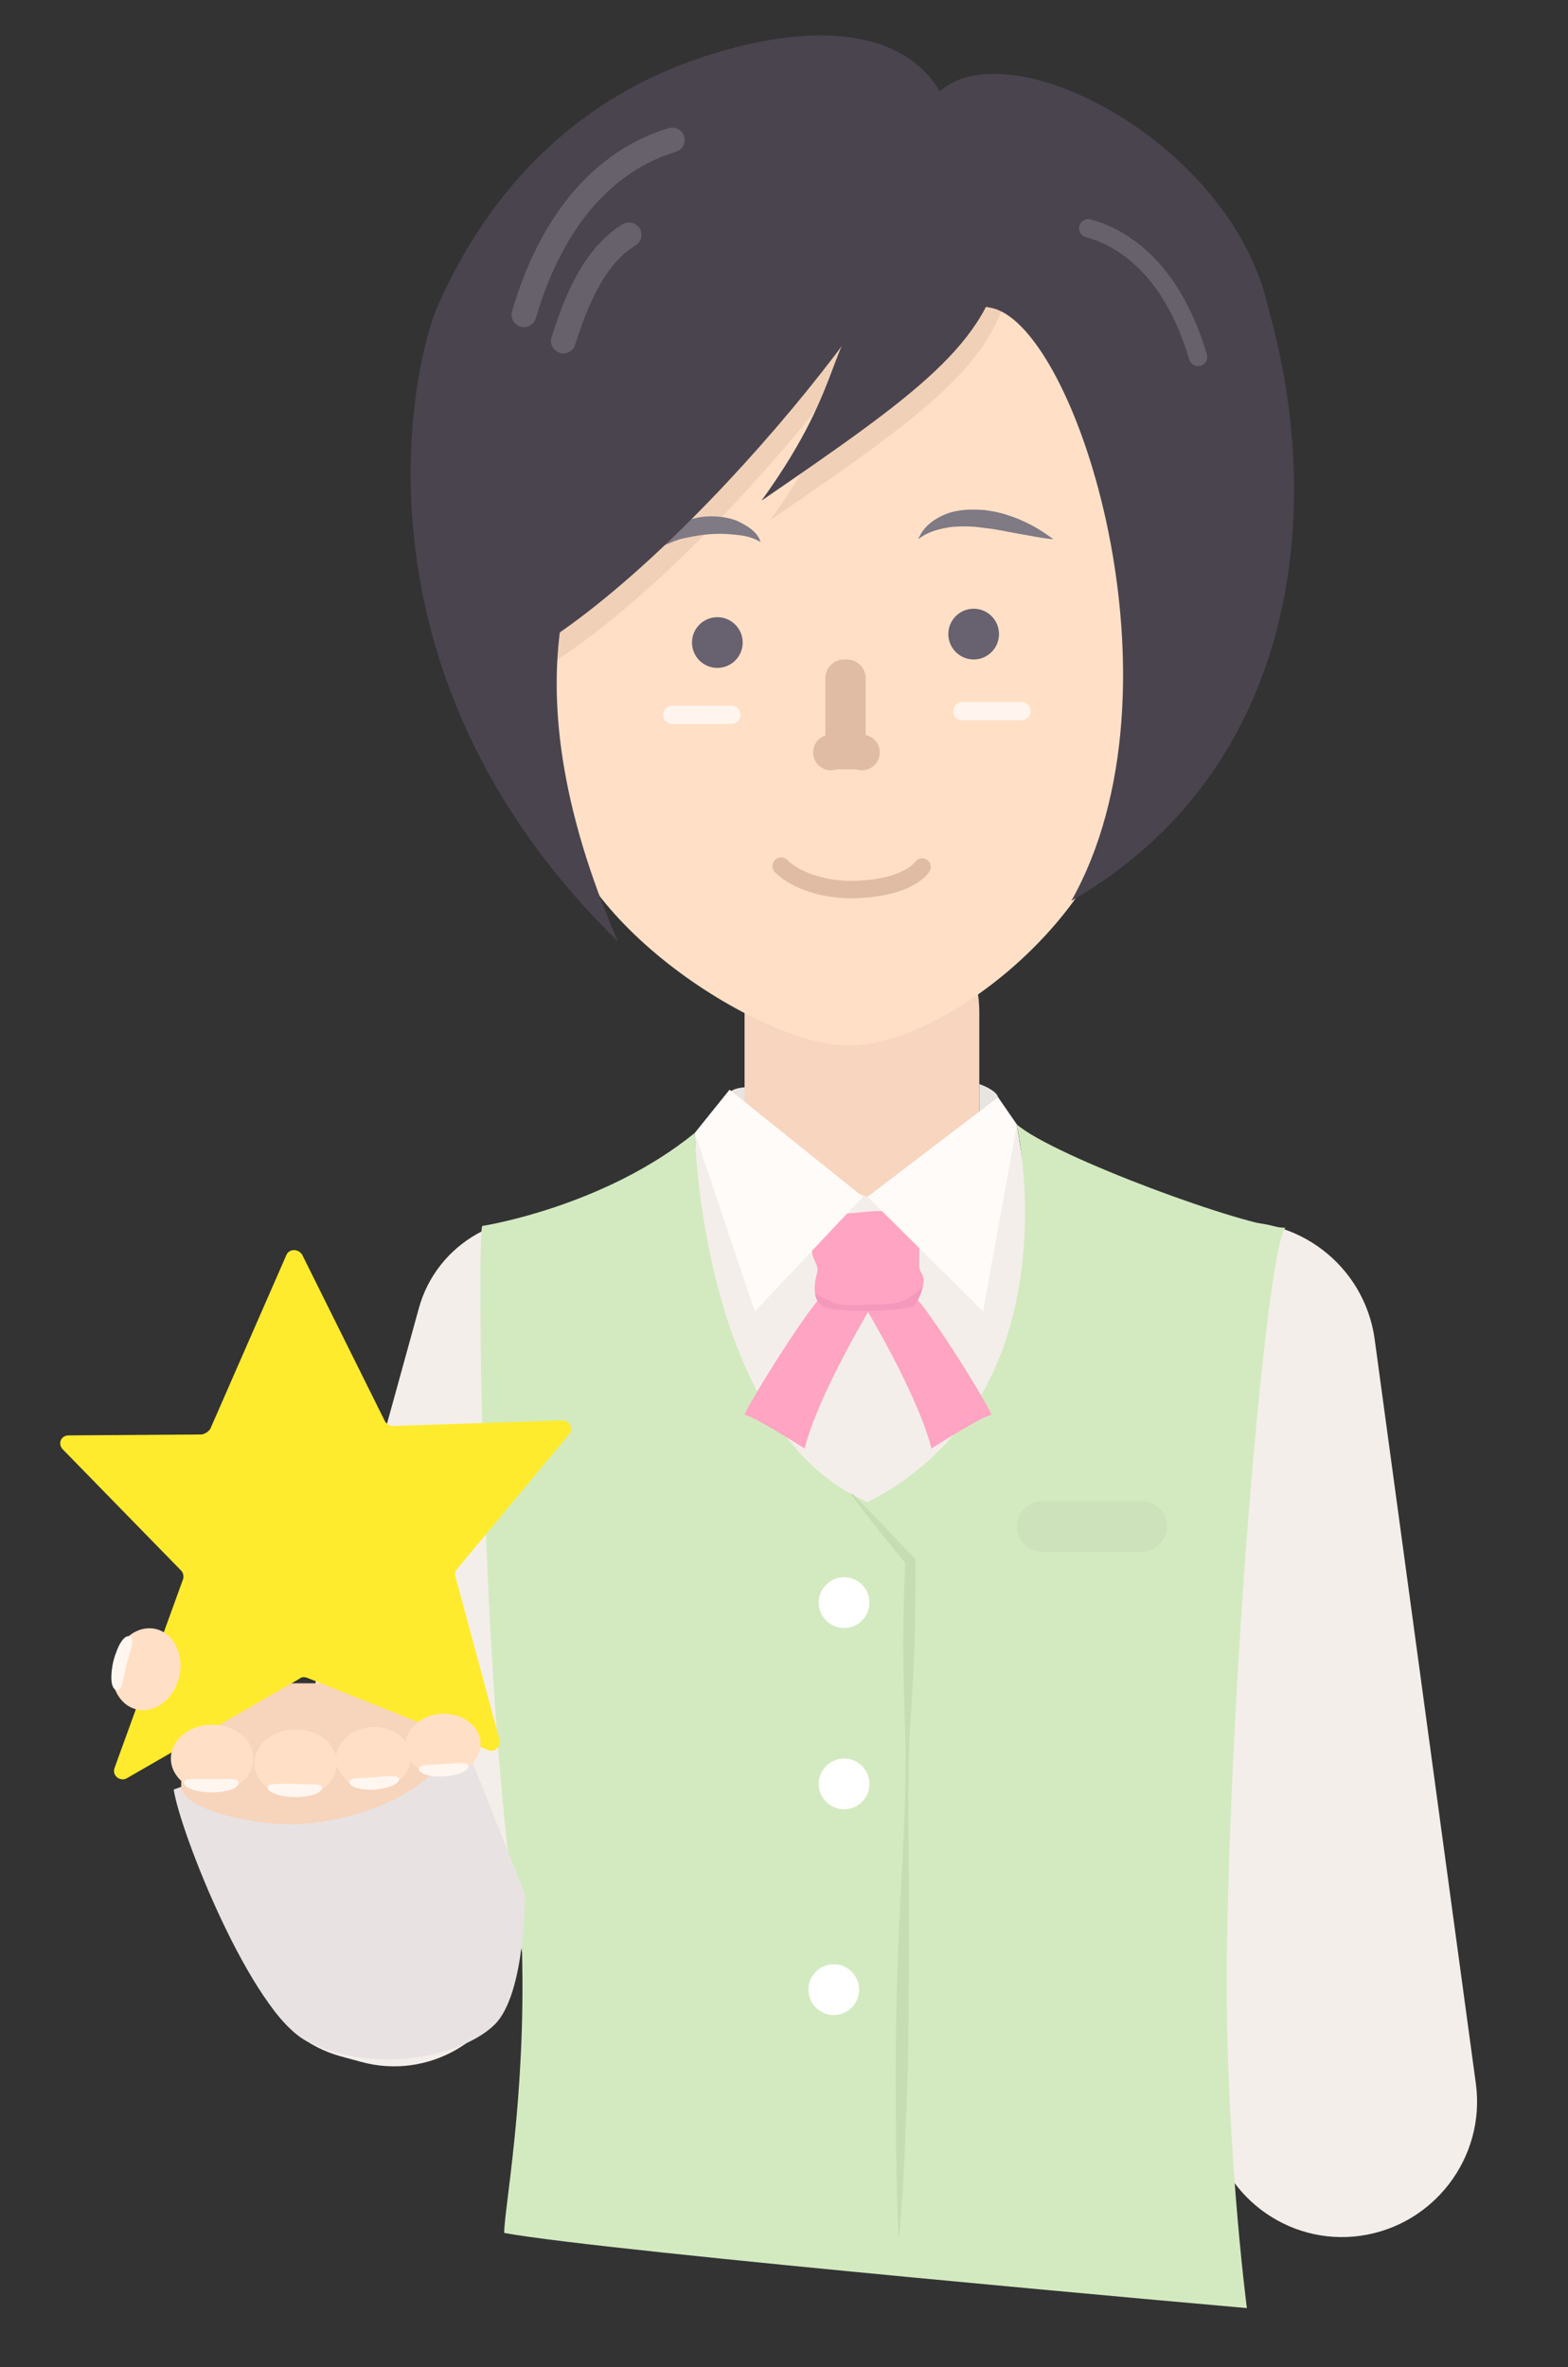 <?xml version="1.0" encoding="utf-8"?>
<!-- Generator: Adobe Illustrator 22.0.1, SVG Export Plug-In . SVG Version: 6.00 Build 0)  -->
<svg version="1.1" id="レイヤー_1" xmlns="http://www.w3.org/2000/svg" xmlns:xlink="http://www.w3.org/1999/xlink" x="0px"
	 y="0px" viewBox="0 0 167 252" style="enable-background:new 0 0 167 252;" xml:space="preserve">
<rect x="0" y="0" width="167" height="252" fill="#333333" stroke="none"/>
<style type="text/css">
	.st0{fill:#FFFFFF;}
	.st1{opacity:0.3;clip-path:url(#SVGID_2_);fill:#FFFFFF;}
	.st2{clip-path:url(#SVGID_4_);fill:#FFFFFF;}
	.st3{clip-path:url(#SVGID_6_);fill:#FFFFFF;}
	.st4{clip-path:url(#SVGID_8_);}
	.st5{fill:#D8B8A0;}
	.st6{fill:#B58D71;}
	.st7{fill:#F4E7DC;}
	.st8{opacity:0.29;}
	.st9{fill:#CEAE99;}
	.st10{fill:#FFEB2E;}
	.st11{fill:#BC9682;}
	.st12{fill:#FFF6F0;}
	.st13{fill:none;stroke:#D8B8A0;stroke-width:1.23;stroke-linecap:round;stroke-miterlimit:10;}
	.st14{fill:#FFF6B8;}
	.st15{clip-path:url(#SVGID_10_);}
	.st16{fill:#B9BFC1;}
	.st17{fill:#F4EEEA;}
	.st18{fill:#E0BCA4;}
	.st19{fill:#FFE0C7;}
	.st20{fill:#937052;}
	.st21{fill:none;stroke:#937052;stroke-width:1.522;stroke-linecap:round;stroke-miterlimit:10;}
	.st22{fill:none;stroke:#FFF5EE;stroke-width:2.035;stroke-linecap:round;stroke-miterlimit:10;}
	.st23{opacity:0.15;fill:#9B7A5F;}
	.st24{fill:#754926;}
	.st25{fill:none;stroke:#E0BCA4;stroke-width:1.775;stroke-linecap:round;stroke-miterlimit:10;}
	.st26{fill:#B4B5B5;}
	.st27{fill:#B5B9BA;}
	.st28{fill:#F7D4BC;}
	.st29{fill:none;stroke:#937052;stroke-width:2.79;stroke-linecap:round;stroke-miterlimit:10;}
	.st30{fill:none;stroke:#AAAAAA;stroke-width:1.014;stroke-miterlimit:10;}
	.st31{fill:none;stroke:#AAAAAA;stroke-width:0.761;stroke-miterlimit:10;}
	.st32{fill:#E8E3E2;}
	.st33{clip-path:url(#SVGID_12_);}
	.st34{fill:#E8E4E2;}
	.st35{fill:#F7D5BF;}
	.st36{fill:#4A444F;}
	.st37{fill:none;stroke:#66616B;stroke-width:2.639;stroke-linecap:round;stroke-miterlimit:10;}
	.st38{fill:none;stroke:#66616B;stroke-width:1.953;stroke-linecap:round;stroke-miterlimit:10;}
	.st39{fill:#686170;}
	.st40{fill:#7F7A84;}
	.st41{fill:none;stroke:#FFF5EE;stroke-width:1.925;stroke-linecap:round;stroke-miterlimit:10;}
	.st42{fill:#D3EAC1;}
	.st43{fill:#C6DDB3;}
	.st44{fill:#FFA4C2;}
	.st45{fill:none;stroke:#E0BCA4;stroke-width:1.858;stroke-linecap:round;stroke-miterlimit:10;}
	.st46{clip-path:url(#SVGID_14_);fill:#F498BC;}
	.st47{fill:#FFFBF8;}
	.st48{fill:#CDE2BA;}
	.st49{clip-path:url(#SVGID_16_);}
	.st50{fill:#80C1D8;}
	.st51{fill:#6C95B7;}
	.st52{fill:#5AB6CC;}
	.st53{fill:none;stroke:#937052;stroke-width:2.482;stroke-linecap:round;stroke-miterlimit:10;}
	.st54{fill:none;stroke:#FFF5EE;stroke-width:2.213;stroke-linecap:round;stroke-miterlimit:10;}
	.st55{fill:#603F1F;}
	.st56{fill:none;stroke:#E0BCA4;stroke-width:1.93;stroke-linecap:round;stroke-miterlimit:10;}
	.st57{fill:none;stroke:#937052;stroke-width:3.033;stroke-linecap:round;stroke-miterlimit:10;}
	.st58{fill:none;stroke:#537B96;stroke-width:0.827;stroke-miterlimit:10;}
	.st59{clip-path:url(#SVGID_18_);}
	.st60{fill:#684328;}
	.st61{fill:#724B2B;}
	.st62{fill:none;stroke:#937052;stroke-width:2.639;stroke-linecap:round;stroke-miterlimit:10;}
	.st63{fill:#FFF5EE;}
	.st64{fill:#F4BEDC;}
	.st65{fill:#E8A6CA;}
	.st66{fill:#603E28;}
	.st67{opacity:0.38;fill:none;stroke:#937052;stroke-width:1.127;stroke-linecap:round;stroke-miterlimit:10;}
	.st68{clip-path:url(#SVGID_20_);}
	.st69{fill:#EFEFEF;}
	.st70{fill:#F4F4F4;}
	.st71{fill:#E0E0E0;}
	.st72{fill:#F4F2F2;}
	.st73{clip-path:url(#SVGID_22_);}
	.st74{fill:#EAEAEA;}
	.st75{clip-path:url(#SVGID_24_);}
	.st76{clip-path:url(#SVGID_26_);}
	.st77{clip-path:url(#SVGID_28_);}
	.st78{clip-path:url(#SVGID_30_);}
	.st79{fill:#F9F9F9;}
	.st80{clip-path:url(#SVGID_32_);}
	.st81{fill:#E2E2E2;}
	.st82{fill:none;stroke:#937052;stroke-width:2.314;stroke-linecap:round;stroke-miterlimit:10;}
	.st83{fill:none;stroke:#FFF5EE;stroke-width:2.063;stroke-linecap:round;stroke-miterlimit:10;}
	.st84{fill:none;stroke:#E0BCA4;stroke-width:1.8;stroke-linecap:round;stroke-miterlimit:10;}
	.st85{fill:none;stroke:#937052;stroke-width:2.828;stroke-linecap:round;stroke-miterlimit:10;}
	.st86{fill:#F7F7F7;}
	.st87{fill:none;stroke:#F7F7F7;stroke-width:1.506;stroke-miterlimit:10;}
	.st88{clip-path:url(#SVGID_34_);fill:#F74646;}
	.st89{clip-path:url(#SVGID_34_);fill:#EA3D3D;}
	.st90{fill:#F74646;}
	.st91{fill:#EA3D3D;}
	.st92{clip-path:url(#SVGID_36_);fill:#EA3D3D;}
	.st93{clip-path:url(#SVGID_38_);fill:#F7F7F7;}
	.st94{fill:#FF4A4A;}
	.st95{clip-path:url(#SVGID_40_);}
	.st96{clip-path:url(#SVGID_42_);fill:#F74646;}
	.st97{clip-path:url(#SVGID_44_);}
	.st98{fill:#825A43;}
	.st99{fill:#CAE5D4;}
	.st100{fill:#C58A6C;}
	.st101{fill:#EDC7B2;}
	.st102{fill:#DFF4E8;}
	.st103{opacity:5.000000e-02;}
	.st104{fill:#E2C1AF;}
	.st105{fill:none;stroke:#F9B6A3;stroke-width:1.858;stroke-linecap:round;stroke-miterlimit:10;}
	.st106{fill:#594131;}
	.st107{fill:#7A4E38;}
	.st108{fill:#F2F1C0;}
	.st109{fill:#FFF6B6;}
</style>
<g>
	<defs>
		<rect id="SVGID_11_" width="167" height="252"/>
	</defs>
	<clipPath id="SVGID_2_">
		<use xlink:href="#SVGID_11_"  style="overflow:visible;"/>
	</clipPath>
	<g style="clip-path:url(#SVGID_2_);">
		<path class="st34" d="M80.6,115.7c0,0-2.7-0.1-2.9,0.7c-0.2,0.8,3.6,16.2,3.6,16.2L80.6,115.7z"/>
		<path class="st35" d="M91.8,162.5L91.8,162.5c-6.9,0-12.5-5.6-12.5-12.5v-42.3c0-6.9,5.6-12.5,12.5-12.5h0
			c6.9,0,12.5,5.6,12.5,12.5V150C104.3,156.8,98.7,162.5,91.8,162.5z"/>
		<path class="st19" d="M97.5,29.9l-13.2,3.4c-13.8,0-25.2,11.3-25.2,25.2v25.1c0,13.8,21.9,27.7,31.2,27.7l0,0
			c11.1,0,29.4-15.6,29.4-29.4l1-22.5C120.7,45.6,111.4,29.9,97.5,29.9z"/>
		<path class="st23" d="M95,33.5c-6.5,4.4-3.3,8.5-13,21.9c16.3-11.2,24.4-16.8,25.7-26.3"/>
		<path class="st23" d="M71,41.2c-6.5,4.4-6.5,18.2-16.1,31.6c17.1-8.3,44.2-41.7,45.5-51.2"/>
		<path class="st36" d="M100.1,9.7c-4.4-7.2-14.3-6.5-21.2-4.8c-6.8,1.7-23,6.7-32.3,27.7c-2.4,5.4-10.6,38.5,19.2,67.6
			c-24.7-57,28-70.2,39.9-67.4c9.1,2.2,21.1,40.6,8.4,63.1c24.1-13.9,27.1-41.5,21-63C131.4,15.5,107.8,3,100.1,9.7z"/>
		<path class="st37" d="M55.8,33.5c4-13.6,11.8-17.4,15.8-18.6"/>
		<path class="st37" d="M60,36.3c1.3-4.1,3.2-9,7-11.3"/>
		<path class="st38" d="M127.6,38c-3-10.1-8.7-12.9-11.7-13.7"/>
		<circle class="st39" cx="76.4" cy="68.4" r="2.7"/>
		<circle class="st39" cx="103.7" cy="67.5" r="2.7"/>
		<g>
			<path class="st40" d="M97.8,57.4c0.5-1.3,1.7-2.2,3-2.7c1.3-0.5,2.7-0.5,4.1-0.4c0.7,0.1,1.3,0.2,2,0.4c0.6,0.2,1.3,0.4,1.9,0.7
				c1.2,0.5,2.3,1.2,3.4,2c-1.3-0.1-2.6-0.4-3.8-0.6c-1.2-0.2-2.4-0.5-3.6-0.6c-1.2-0.2-2.4-0.2-3.5-0.1
				C100,56.3,98.8,56.6,97.8,57.4z"/>
		</g>
		<g>
			<path class="st40" d="M81,57.7c-1-0.6-1.9-0.7-2.9-0.8c-1-0.1-1.9-0.1-2.9,0c-1,0.1-1.9,0.3-2.8,0.5c-0.9,0.3-1.8,0.7-2.8,1.2
				c0.4-1.1,1.2-1.9,2.2-2.5c1-0.6,2.1-1,3.2-1.1c1.1-0.1,2.3,0,3.4,0.4C79.5,55.9,80.7,56.6,81,57.7z"/>
		</g>
		<line class="st41" x1="71.6" y1="76.1" x2="77.9" y2="76.1"/>
		<line class="st41" x1="102.5" y1="75.7" x2="108.8" y2="75.7"/>
		<g>
			<circle class="st18" cx="88.5" cy="80.1" r="1.9"/>
			<circle class="st18" cx="91.8" cy="80.1" r="1.9"/>
			<rect x="88.2" y="78.2" class="st18" width="3.9" height="3.7"/>
			<path class="st18" d="M90.2,81.2h-0.3c-1.1,0-2-0.9-2-2v-7c0-1.1,0.9-2,2-2h0.3c1.1,0,2,0.9,2,2v7C92.2,80.3,91.3,81.2,90.2,81.2
				z"/>
		</g>
		<path class="st17" d="M38.5,219.5l-2.2-0.6c-7-1.9-11.1-9.2-9.2-16.2l17.5-63.4c1.9-7,9.2-11.1,16.2-9.2l2.2,0.6
			c7,1.9,11.1,9.2,9.2,16.2l-17.5,63.4C52.8,217.3,45.5,221.4,38.5,219.5z"/>
		<path class="st17" d="M144.9,238L144.9,238c7.8-1.1,13.3-8.3,12.3-16.1l-10.8-79.4c-1.1-7.8-8.3-13.3-16.1-12.3h0
			c-7.8,1.1-13.3,8.3-12.3,16.1l10.8,79.4C129.8,233.6,137.1,239.1,144.9,238z"/>
		<polygon class="st17" points="74,120.6 92.4,127.4 108.3,119.7 112.9,149 103,178.8 86.3,189.1 75.2,159.6 		"/>
		<path class="st42" d="M74,120.6c-9.7,7.9-22.6,9.9-22.6,9.9c-0.7-0.7-0.1,54,4.2,77.3c0.4,15.6-1.9,27.3-1.9,29.9
			c10.9,2,79.1,8,79.1,8s-2.5-19-2.1-39.3c0.6-33,4.4-74,6.2-75.7c-4,0-24.7-7.6-28.6-11c1.9,10.1,2.2,31-15.9,40.2
			C74.7,152.3,74,120.6,74,120.6z"/>
		<path class="st34" d="M104.3,115.4c0,0,1.8,0.6,2,1.4c0.2,0.8-2,15-2,15V115.4z"/>
		<circle class="st0" cx="89.9" cy="170.6" r="2.7"/>
		<circle class="st0" cx="89.9" cy="189.9" r="2.7"/>
		<circle class="st0" cx="88.8" cy="211.8" r="2.7"/>
		<g>
			<path class="st43" d="M90.8,159c1.1,1.1,2.2,2.3,3.3,3.4c1.1,1.2,2.2,2.3,3.3,3.5l0.1,0.1l0,0.2c0,3,0,6-0.1,9
				c-0.1,3-0.3,6-0.5,9c-0.3,6-0.1,11.9-0.1,17.9c0,6,0,11.9-0.1,17.9c-0.2,6-0.4,11.9-0.9,17.9l-0.1,0c-0.3-6-0.3-12-0.3-17.9
				c0-6,0.2-11.9,0.5-17.9c0.3-6,0.7-11.9,0.5-17.9c-0.1-3-0.2-6-0.2-9c0-3,0.1-6,0.2-9l0.1,0.3c-1-1.2-2-2.5-3-3.7
				c-1-1.3-2-2.5-2.9-3.8L90.8,159z"/>
		</g>
		<g>
			<path class="st32" d="M18.5,190.5c0.7,4.6,8.3,23.8,14.2,26.8c7.4,3.7,16.7,1.5,20-1.8c3.3-3.3,3.2-13.9,3.2-13.9l-8.6-21.6
				L18.5,190.5z"/>
			<path class="st28" d="M20.1,179.6c4-0.7,24.2-0.3,24.2-0.3l4.9,4.8c0,0,0.6,2.8-0.1,3.5c-0.7,0.7-12.4,3.7-17.7,3
				c-5.2-0.6-12.5-0.5-12.8-2.3C18.2,186.5,20.1,179.6,20.1,179.6z"/>
			<path class="st28" d="M20.6,183c3.5-0.7,20.7-0.3,20.7-0.3l4.2,4.8c0,0,1.2,0.5,0.6,1.2c-3.7,3.7-10.6,5.5-15.1,5.5
				c-4.9,0-11.7-1.8-11.7-4C19.2,188.2,20.6,183,20.6,183z"/>
			<path class="st10" d="M22.4,152.1l8.1-18.5c0.3-0.7,1.3-0.7,1.7,0l8.8,17.7c0.2,0.3,0.5,0.5,0.8,0.5l18.1-0.6
				c0.8,0,1.2,0.9,0.7,1.5l-11.9,14.3c-0.2,0.2-0.3,0.5-0.2,0.8l4.7,17.4c0.2,0.7-0.5,1.4-1.2,1.1l-19.3-7.7
				c-0.3-0.1-0.6-0.1-0.8,0.1l-18.4,10.6c-0.7,0.4-1.6-0.3-1.3-1.1l7.3-20.1c0.1-0.3,0-0.7-0.2-0.9L6.7,154.3
				c-0.6-0.6-0.2-1.5,0.6-1.5l14.2-0.1C21.9,152.6,22.2,152.4,22.4,152.1z"/>
			<ellipse class="st19" cx="22.6" cy="187.2" rx="4.4" ry="3.6"/>
			<path class="st12" d="M25.4,189.8c0,0.6-1.3,1-2.9,1c-1.6,0-2.9-0.5-2.9-1c0-0.6,1.3-0.4,2.9-0.4
				C24.1,189.4,25.4,189.2,25.4,189.8z"/>
			
				<ellipse transform="matrix(0.234 -0.972 0.972 0.234 -160.899 151.249)" class="st19" cx="15.6" cy="177.8" rx="4.4" ry="3.6"/>
			<path class="st12" d="M12.4,179.9c-0.6-0.1-0.7-1.5-0.3-3.1s1.1-2.8,1.7-2.6c0.6,0.1,0.1,1.4-0.3,2.9
				C13.1,178.7,13,180.1,12.4,179.9z"/>
			<ellipse class="st19" cx="31.5" cy="187.7" rx="4.4" ry="3.6"/>
			<path class="st12" d="M34.3,190.3c0,0.6-1.3,1-2.9,1c-1.6,0-2.9-0.5-2.9-1s1.3-0.4,2.9-0.4C33,190,34.3,189.8,34.3,190.3z"/>
			
				<ellipse transform="matrix(0.998 -5.773025e-02 5.773025e-02 0.998 -10.741 2.613)" class="st19" cx="39.8" cy="187.2" rx="4" ry="3.3"/>
			<path class="st12" d="M42.5,189.4c0,0.5-1.1,1-2.6,1.1c-1.5,0.1-2.7-0.3-2.7-0.8s1.2-0.4,2.6-0.5
				C41.3,189.1,42.5,188.9,42.5,189.4z"/>
			
				<ellipse transform="matrix(0.998 -5.773025e-02 5.773025e-02 0.998 -10.649 3.034)" class="st19" cx="47.2" cy="185.8" rx="4" ry="3.3"/>
			<path class="st12" d="M49.9,188c0,0.5-1.1,1-2.6,1.1c-1.5,0.1-2.7-0.3-2.7-0.8c0-0.5,1.2-0.4,2.6-0.5
				C48.7,187.7,49.8,187.5,49.9,188z"/>
		</g>
		<path class="st44" d="M88.1,137.5c-1.3,0.4-8.5,12.1-8.8,13.1c1.1,0.2,6.4,3.6,6.4,3.6c1.4-5.7,7.2-15.3,7.2-15.3L88.1,137.5z"/>
		<path class="st44" d="M96.8,137.5c1.3,0.4,8.5,12.1,8.8,13.1c-1.1,0.2-6.4,3.6-6.4,3.6c-1.4-5.7-7.2-15.3-7.2-15.3L96.8,137.5z"/>
		<path class="st36" d="M94.1,31.4c-6.5,4.4-3.3,8.5-13,21.9c16.3-11.2,24.4-16.8,25.7-26.3"/>
		<path class="st36" d="M70.1,39.1c-6.5,4.4-6.5,18.2-16.1,31.6C71.1,62.3,98.2,29,99.5,19.5"/>
		<path class="st45" d="M83.2,92.2c1.6,1.6,4.6,2.5,7.5,2.5c6.1-0.1,7.5-2.4,7.5-2.4"/>
		<path class="st44" d="M97.1,139.1c-2.1,0.6-8.2,0.6-9.4,0c-1.2-0.6-1-2.5-0.7-3.5c0.3-1-0.5-1.4-0.5-2.4c0-1,0.8-1.6,0.8-2.1
			c0-0.5,0-0.5,0-0.5s0.1-1.2,2.7-1.4c2.6-0.2,4.4-0.6,5.7,0.2c1.4,0.8,2.2,1.3,2.2,2.4s0,1.5,0,1.8c0,0.3,0,0.2,0,1.1
			c0,0.9,0.7,0.9,0.4,2.2C98,138.2,97.4,139.1,97.1,139.1z"/>
		<g>
			<defs>
				<path id="SVGID_13_" d="M97.1,139.1c-2.1,0.6-8.2,0.6-9.4,0c-1.2-0.6-1-2.5-0.7-3.5c0.3-1-0.5-1.4-0.5-2.4c0-1,0.8-1.6,0.8-2.1
					c0-0.5,0-0.5,0-0.5s0.1-1.2,2.7-1.4c2.6-0.2,4.4-0.6,5.7,0.2c1.4,0.8,2.2,1.3,2.2,2.4s0,1.5,0,1.8c0,0.3,0,0.2,0,1.1
					c0,0.9,0.7,0.9,0.4,2.2C98,138.2,97.4,139.1,97.1,139.1z"/>
			</defs>
			<clipPath id="SVGID_4_">
				<use xlink:href="#SVGID_13_"  style="overflow:visible;"/>
			</clipPath>
			<path style="clip-path:url(#SVGID_4_);fill:#F498BC;" d="M86.2,137.4c3.3,1.7,3.1,1.6,5.5,1.5c2.4-0.1,4,0.2,5.6-1.1
				s2.6-1.9,2.6-1.9l-0.3,4.1l-4.3,1l-8.6-1.4L86.2,137.4z"/>
		</g>
		<polygon class="st47" points="74,120.6 77.7,116 91.9,127.4 80.4,139.6 		"/>
		<polygon class="st47" points="106.3,116.8 92.4,127.4 104.7,139.6 108.3,119.7 		"/>
		<path class="st48" d="M121.6,165.2H111c-1.5,0-2.7-1.2-2.7-2.7v0c0-1.5,1.2-2.7,2.7-2.7h10.6c1.5,0,2.7,1.2,2.7,2.7v0
			C124.3,163.9,123.1,165.2,121.6,165.2z"/>
	</g>
</g>
</svg>
